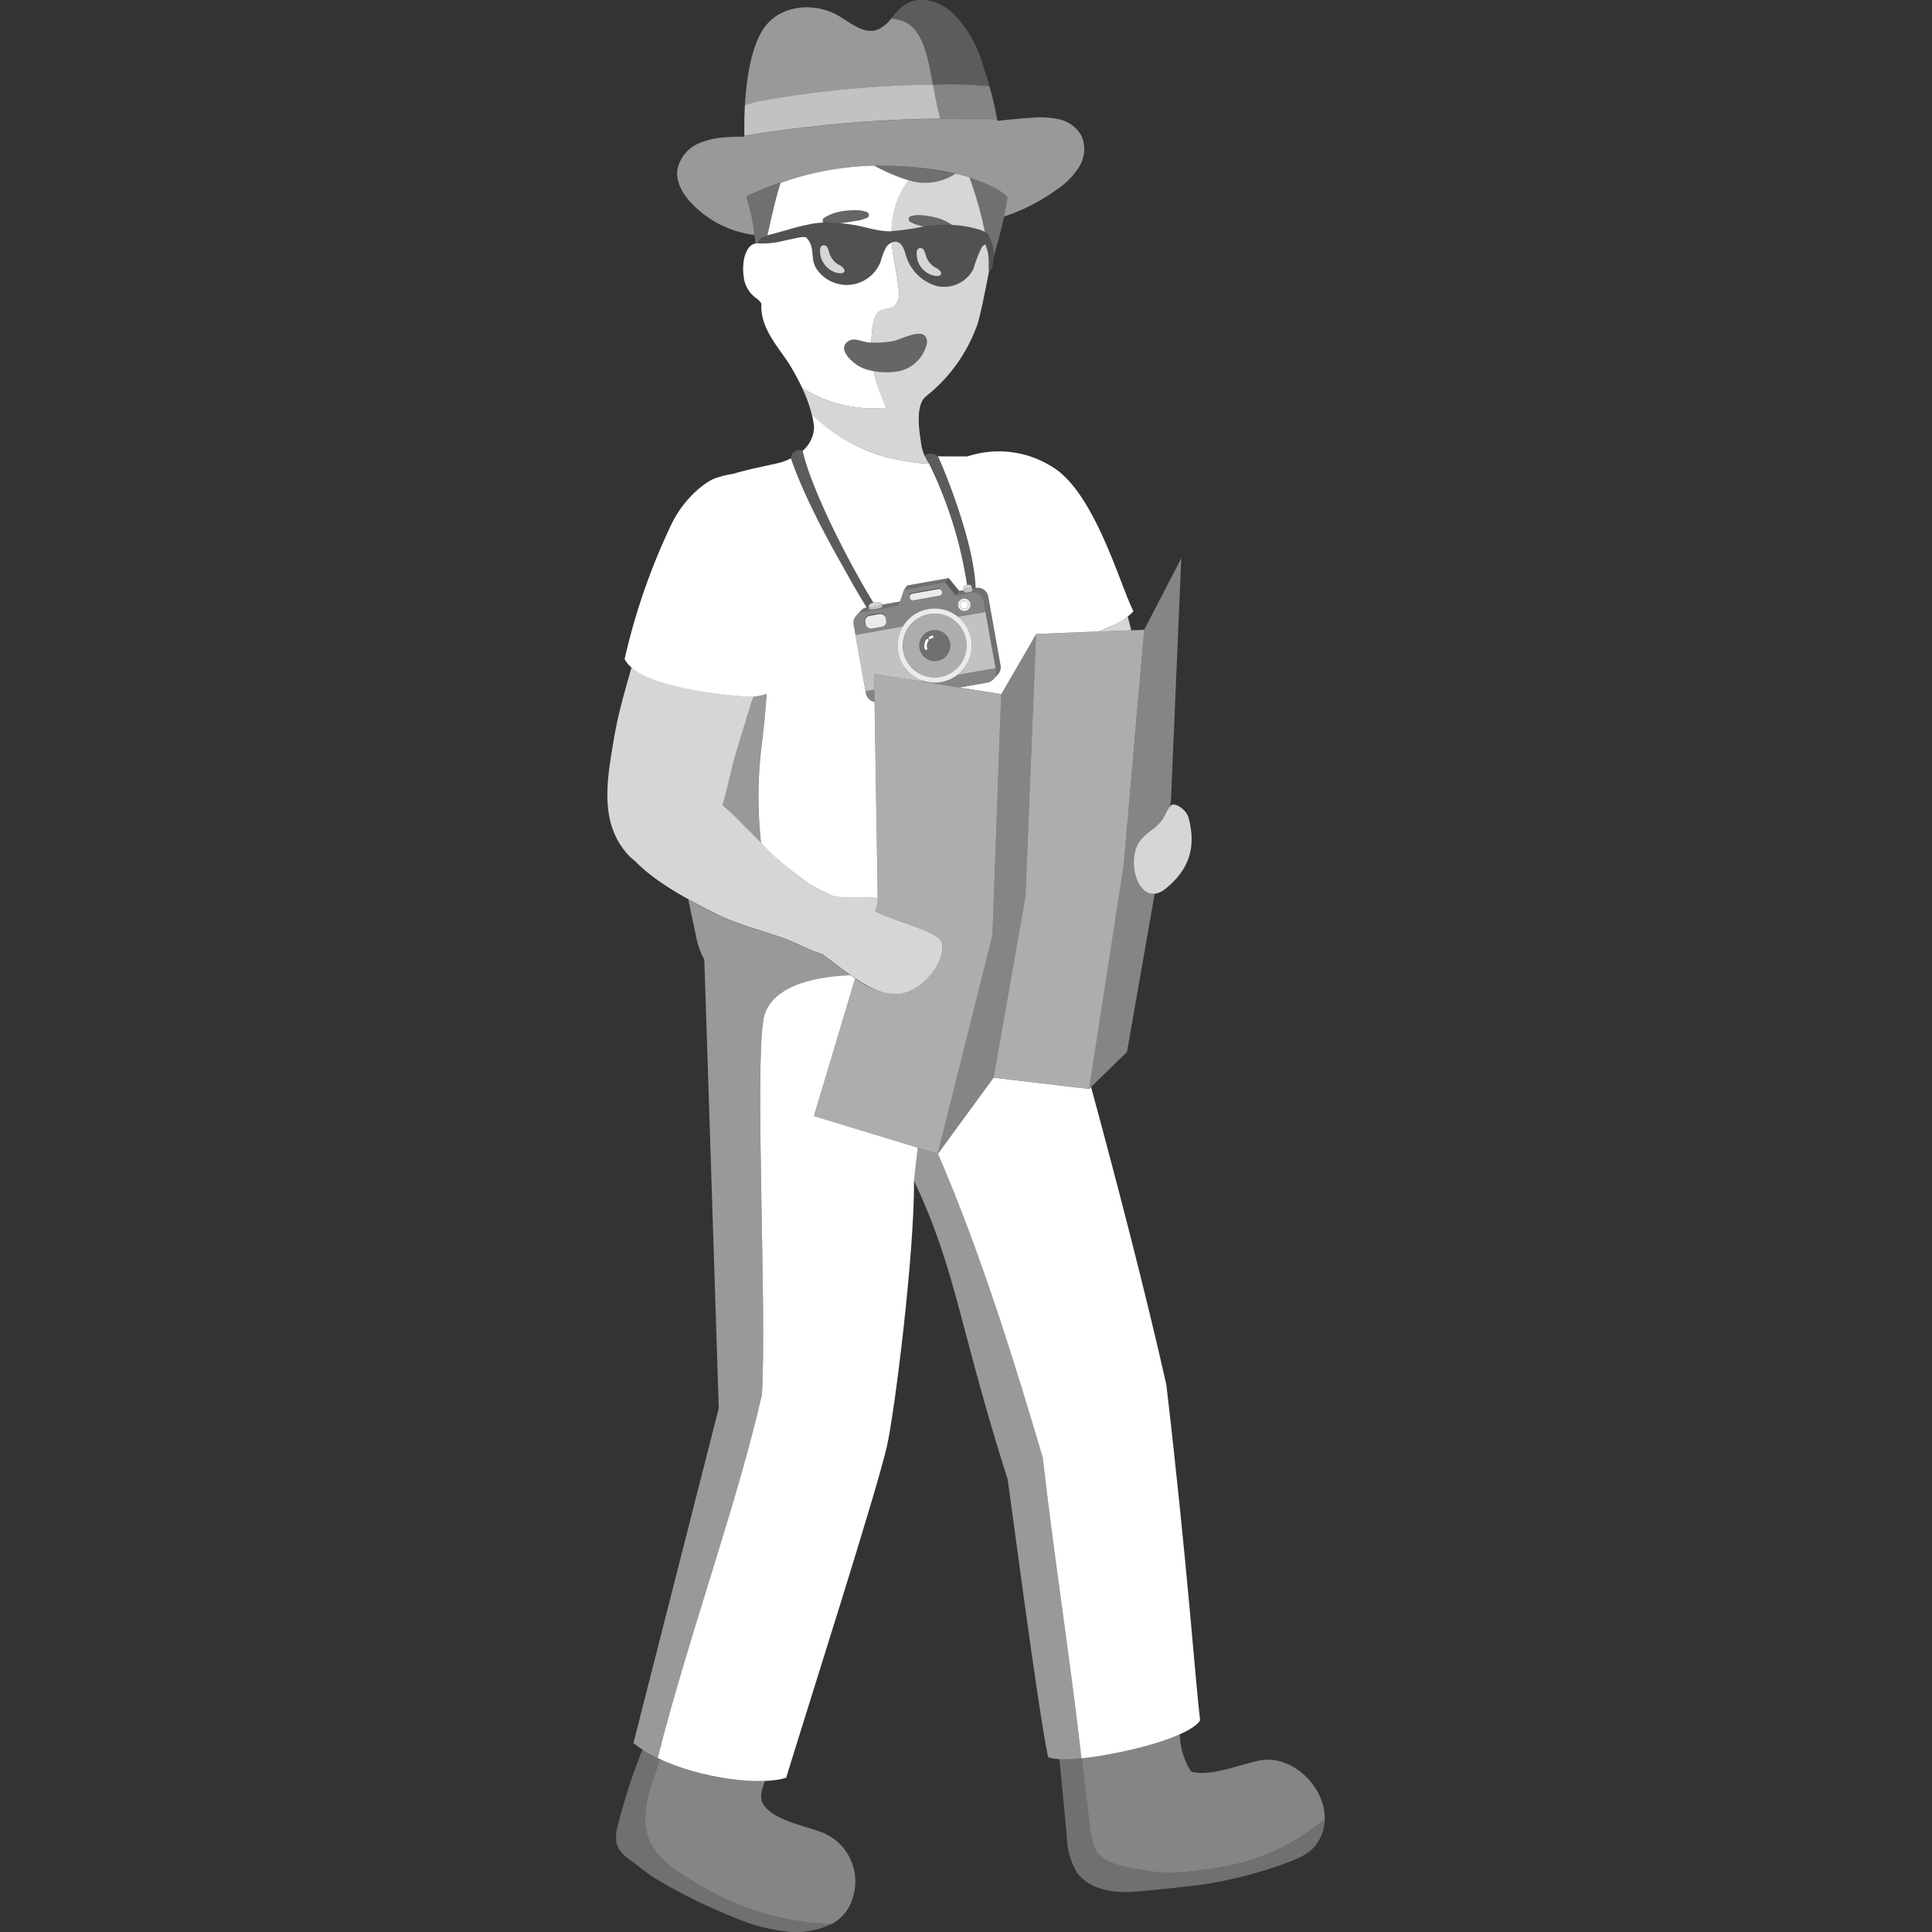 <svg viewBox="0 0 300 300" xmlns="http://www.w3.org/2000/svg"><rect x="0" y="0" width="300" height="300" fill="#333333" stroke="none"/><g fill="#fff"><path d="m 150.81 99.23 a 5.75 5.75 0 0 1 -2.16 5.57 l 5.94 -1.06 -1.56 -8.73 -4.27 .76 a 5.73 5.73 0 0 1 2.05 3.46 z" opacity=".7"/><rect height="1.99" opacity=".9" rx=".79" transform="matrix(.985 -.175 .175 .985 -14.79 25.32)" width="3.22" x="134.33" y="95.38"/><path d="m 149.55 92.94 a .98 .98 0 1 0 1.14 .8 .99 .99 0 0 0 -1.14 -.8 z m .28 1.58 a .62 .62 0 1 1 .5 -.73 .62 .62 0 0 1 -.5 .73 z" opacity=".9"/><path d="m 150.27 91.36 c .36 -.07 .64 -.19 .63 -.29 -.04 -.21 -.36 -.32 -.72 -.26 s -.63 .28 -.59 .49 c .02 .1 .32 .12 .68 .06 z" opacity=".8"/><path d="m 135.94 94.11 a 2.25 2.25 0 0 0 .99 -.3 c -.05 -.26 -.54 -.39 -1.1 -.29 s -.98 .39 -.93 .65 a 2.23 2.23 0 0 0 1.04 -.06 z" opacity=".8"/><path d="m 146.8 90.48 l .5 -.71 1.61 1.99 -.49 .71 z" opacity=".2"/><path d="m 140.83 90.92 l -.49 .71 6.46 -1.15 .5 -.71 z" opacity=".3"/><path d="m 144.41 99.25 a .2 .2 0 0 1 -.11 -.38 1.71 1.71 0 0 1 .39 -.18 .2 .2 0 0 1 .25 .12 v .01 a .2 .2 0 0 1 -.12 .26 h -.01 a 1.37 1.37 0 0 0 -.3 .14 .2 .2 0 0 1 -.1 .03 z"/><path d="m 143.79 100.93 a .21 .21 0 0 1 -.19 -.14 1.68 1.68 0 0 1 .24 -1.5 .2 .2 0 0 1 .33 .24 1.27 1.27 0 0 0 -.18 1.14 .2 .2 0 0 1 -.13 .25 h -.01 a .17 .17 0 0 1 -.06 .01 z"/><path d="m 160.88 98.46 l -5.42 9.34 -1.35 37.43 -8.48 33.94 8.65 -11.84 4.95 -28.12 z" opacity=".4"/><path d="m 139.07 57.73 a 5.62 5.62 0 0 0 4.85 -4.3 1.46 1.46 0 0 0 -.26 -1.25 c -.99 -1.01 -3.8 .56 -4.87 .78 a 13.63 13.63 0 0 1 -3.93 .21 c -.93 -.09 -2.1 -.75 -2.98 -.26 -2.18 1.22 .7 3.63 1.96 4.18 a 9.85 9.85 0 0 0 5.23 .64 z" opacity=".25"/><path d="m 124.63 70.01 c 1.33 5.88 7.03 17.14 10.99 23.57 a 2 2 0 0 1 .22 -.06 c .56 -.1 1.05 .03 1.1 .29 l .02 .09 2.79 -.5 .6 -1.77 .5 -.71 6.47 -1.15 1.61 1.99 .73 -.13 -.06 -.33 c -.04 -.2 .21 -.41 .56 -.48 a 65.28 65.28 0 0 0 -5.87 -18.8 c -.3 -.01 -.64 -.03 -.99 -.06 l -.21 -.02 a 29.81 29.81 0 0 1 -4.2 -.67 26.5 26.5 0 0 1 -12.82 -6.92 17.12 17.12 0 0 1 .34 1.97 5.08 5.08 0 0 1 -1.78 3.69 z"/><path d="m 175.66 97.87 c -.17 -.71 -.35 -1.42 -.55 -2.15 a 18.47 18.47 0 0 1 -4.57 2.36 z" opacity=".8"/><path d="m 148.38 26.96 a 8.54 8.54 0 0 1 -7.35 1.01 13.52 13.52 0 0 0 -2.6 7.92 34.17 34.17 0 0 0 5 -.73 l -.03 .01 -.51 -.13 a 6.09 6.09 0 0 1 -1.55 -.59 .48 .48 0 0 1 .1 -.88 4.53 4.53 0 0 1 1.72 -.14 13 13 0 0 1 1.69 .25 8.1 8.1 0 0 1 2.98 1.24 18.31 18.31 0 0 1 4.35 .77 3.69 3.69 0 0 1 .75 .33 58.05 58.05 0 0 0 -2.4 -8.49 c -.7 -.21 -1.41 -.4 -2.15 -.57 z" opacity=".8"/><path d="m 131.13 42.13 a .59 .59 0 0 0 -.11 -.43 2.11 2.11 0 0 0 -.83 -.62 3.21 3.21 0 0 1 -1.41 -1.79 3.24 3.24 0 0 0 -.32 -.88 .65 .65 0 0 0 -.81 -.27 .82 .82 0 0 0 -.31 .7 3.49 3.49 0 0 0 2.63 3.53 c .35 .11 1.08 .13 1.16 -.24 z" opacity=".8"/><path d="m 146.13 42.56 a .59 .59 0 0 0 -.11 -.43 2.13 2.13 0 0 0 -.83 -.62 3.21 3.21 0 0 1 -1.41 -1.79 3.2 3.2 0 0 0 -.32 -.88 .65 .65 0 0 0 -.81 -.27 .82 .82 0 0 0 -.31 .7 3.49 3.49 0 0 0 2.63 3.53 c .35 .1 1.07 .13 1.16 -.24 z" opacity=".8"/><path d="m 130.48 34.64 c .32 -.04 .65 -.09 .97 -.13 l 1.58 -.26 a 6.09 6.09 0 0 0 1.59 -.45 h .01 a .47 .47 0 0 0 .24 -.26 .48 .48 0 0 0 -.27 -.63 4.53 4.53 0 0 0 -1.71 -.29 13.05 13.05 0 0 0 -1.7 .1 7.69 7.69 0 0 0 -3.24 1.07 .53 .53 0 0 0 -.23 .38 .52 .52 0 0 0 .11 .37 19.9 19.9 0 0 1 2.65 .1 z" opacity=".25"/><path d="m 135.75 25.72 a 47.38 47.38 0 0 0 -14.54 2.66 c -.99 3.1 -1.68 6.7 -2.06 8.17 .13 -.05 .25 -.08 .33 -.1 .98 -.23 2.27 -.62 3.09 -.84 a 24.73 24.73 0 0 1 2.99 -.74 c .03 -.01 .05 -.02 .08 -.03 a 12.11 12.11 0 0 1 2.21 -.27 .52 .52 0 0 1 -.11 -.37 .53 .53 0 0 1 .23 -.38 7.69 7.69 0 0 1 3.23 -1.08 13.05 13.05 0 0 1 1.7 -.1 4.53 4.53 0 0 1 1.71 .29 .48 .48 0 0 1 .27 .63 .47 .47 0 0 1 -.24 .26 h -.01 a 6.09 6.09 0 0 1 -1.59 .45 l -1.58 .26 c -.33 .04 -.65 .08 -.97 .13 .65 .06 1.3 .14 1.91 .24 1.75 .27 3.45 .89 5.22 1 .28 .02 .55 .02 .83 .01 a 13.52 13.52 0 0 1 2.6 -7.92 28.31 28.31 0 0 1 -5.27 -2.26 z"/><path d="m 115.93 30.49 h -.01 c .01 .04 .03 .08 .04 .12 .05 .14 .1 .28 .15 .44 .02 .06 .04 .12 .05 .18 .09 .3 .17 .61 .25 .95 .03 .12 .05 .23 .08 .35 .04 .17 .07 .34 .11 .52 .04 .2 .08 .4 .11 .61 s .07 .41 .11 .62 c .04 .23 .08 .47 .11 .7 .02 .13 .04 .26 .06 .4 .05 .35 .1 .7 .15 1.05 q .09 .69 .18 1.4 a 1.6 1.6 0 0 1 .32 -.03 v -.04 l .01 .02 .04 .01 c -.18 -.57 .85 -1.04 1.46 -1.25 .39 -1.47 1.08 -5.07 2.06 -8.17 a 53.42 53.42 0 0 0 -5.28 2.12 z" opacity=".3"/><path d="m 135.76 25.72 a 28.31 28.31 0 0 0 5.27 2.26 8.54 8.54 0 0 0 7.35 -1.01 54.99 54.99 0 0 0 -12.62 -1.25 z" opacity=".3"/><path d="m 155.93 33.63 c .23 -1.02 .42 -2.04 .57 -3 a 15.41 15.41 0 0 0 -5.98 -3.1 58.05 58.05 0 0 1 2.4 8.49 1.4 1.4 0 0 1 .65 .67 6.27 6.27 0 0 1 .74 2.57 v .55 c .5 -1.7 1.12 -3.95 1.62 -6.18 z" opacity=".3"/><path d="m 153.51 40.09 c -.01 -.09 -.02 -.18 -.03 -.27 a 5.08 5.08 0 0 0 -.51 -1.87 l -.01 -.01 a 1.55 1.55 0 0 0 -.52 .47 20.37 20.37 0 0 0 -1.29 3.34 5.07 5.07 0 0 1 -5.82 2.62 6.97 6.97 0 0 1 -4.67 -4.75 c -.25 -.8 -.49 -1.76 -1.29 -2.03 a 1.26 1.26 0 0 0 -.9 .06 c .04 .55 .1 1.12 .2 1.72 .32 1.95 .77 3.89 .89 5.86 a 2.58 2.58 0 0 1 -.75 2.35 c -.69 .48 -1.71 .28 -2.37 .81 a 2.35 2.35 0 0 0 -.68 1.22 14.2 14.2 0 0 0 -.45 3.58 13.66 13.66 0 0 0 3.46 -.24 c 1.07 -.21 3.89 -1.79 4.87 -.78 a 1.46 1.46 0 0 1 .26 1.25 5.62 5.62 0 0 1 -4.85 4.3 10.3 10.3 0 0 1 -3.4 -.1 c .08 .45 .17 .88 .28 1.26 .42 1.53 1.67 4.44 1.67 4.44 a 20.91 20.91 0 0 1 -13.05 -3.08 21.07 21.07 0 0 1 1.49 4.1 c 6.23 6.23 14.36 7.54 18.25 7.67 a 7.11 7.11 0 0 1 -1.3 -3.48 c -.28 -1.72 -.85 -5.58 .74 -6.94 a 24.77 24.77 0 0 0 8.04 -11.21 c .51 -1.52 1.54 -6.85 1.79 -8.2 -.07 -.67 .01 -1.41 -.05 -2.09 z" opacity=".8"/><path d="m 135.67 57.63 a 8.54 8.54 0 0 1 -1.85 -.54 c -1.25 -.55 -4.13 -2.96 -1.96 -4.18 .88 -.49 2.05 .17 2.98 .26 .16 .02 .32 .02 .47 .03 a 14.2 14.2 0 0 1 .45 -3.58 2.35 2.35 0 0 1 .68 -1.22 c .66 -.53 1.68 -.33 2.37 -.81 a 2.58 2.58 0 0 0 .75 -2.35 c -.13 -1.97 -.58 -3.91 -.89 -5.86 -.1 -.6 -.15 -1.16 -.2 -1.72 a 2.1 2.1 0 0 0 -.94 .83 11.62 11.62 0 0 0 -.77 2.07 5.64 5.64 0 0 1 -9.84 1.37 3.56 3.56 0 0 1 -.66 -1.68 c -.16 -1.04 -.07 -2.13 -.81 -3.06 l -.23 -.28 -.01 -.01 c -.34 -.28 -1.94 .15 -2.33 .23 -.64 .12 -1.76 .39 -2.4 .51 a 13.96 13.96 0 0 1 -2.8 .15 h -.04 l -.01 -.02 v .03 a 1.44 1.44 0 0 0 -.45 .04 c -1.42 .37 -2.14 2.93 -1.61 5.7 a 4.84 4.84 0 0 0 1.97 2.85 2.6 2.6 0 0 1 .69 .76 c -.27 3.96 2.97 7.07 4.59 9.82 .67 1.14 1.25 2.23 1.75 3.28 a 20.91 20.91 0 0 0 13.05 3.08 s -1.25 -2.91 -1.67 -4.44 a 12.34 12.34 0 0 1 -.28 -1.26 z"/><path d="m 154.31 39.26 a 6.27 6.27 0 0 0 -.74 -2.57 2.13 2.13 0 0 0 -1.4 -1 18.38 18.38 0 0 0 -7.75 -.68 c -2.28 .29 -4.53 1.01 -6.82 .87 -1.77 -.11 -3.47 -.72 -5.22 -1 a 18.58 18.58 0 0 0 -6.76 -.06 c -.03 .01 -.05 .02 -.08 .03 a 24.73 24.73 0 0 0 -2.99 .74 c -.82 .22 -2.11 .61 -3.09 .84 -.43 .1 -2.01 .65 -1.79 1.35 a 13.96 13.96 0 0 0 2.8 -.15 c .64 -.12 1.76 -.39 2.4 -.51 .39 -.08 1.99 -.51 2.33 -.23 l .01 .01 .23 .28 c .75 .93 .65 2.02 .81 3.06 a 3.56 3.56 0 0 0 .66 1.68 5.64 5.64 0 0 0 9.84 -1.37 11.62 11.62 0 0 1 .77 -2.07 1.69 1.69 0 0 1 1.84 -.89 c .79 .27 1.04 1.23 1.29 2.03 a 6.97 6.97 0 0 0 4.67 4.75 5.07 5.07 0 0 0 5.82 -2.62 20.37 20.37 0 0 1 1.29 -3.34 1.55 1.55 0 0 1 .52 -.47 l .01 .01 a 5.4 5.4 0 0 1 .53 2 c .09 .73 -.02 1.54 .08 2.27 a 1.08 1.08 0 0 0 .48 -.62 7.32 7.32 0 0 0 .26 -2.34 z m -24.33 3.13 a 3.49 3.49 0 0 1 -2.63 -3.53 .82 .82 0 0 1 .31 -.7 .66 .66 0 0 1 .81 .27 3.24 3.24 0 0 1 .32 .88 3.21 3.21 0 0 0 1.41 1.79 2.11 2.11 0 0 1 .83 .62 .59 .59 0 0 1 .11 .43 c -.09 .35 -.82 .33 -1.17 .24 z m 15 .43 a 3.49 3.49 0 0 1 -2.63 -3.53 .82 .82 0 0 1 .31 -.7 .65 .65 0 0 1 .81 .27 3.2 3.2 0 0 1 .32 .88 3.21 3.21 0 0 0 1.41 1.79 2.13 2.13 0 0 1 .83 .62 .59 .59 0 0 1 .11 .43 c -.09 .36 -.81 .34 -1.16 .25 z" opacity=".15"/><path d="m 141.33 34.45 a 6.09 6.09 0 0 0 1.55 .59 l .51 .13 c .34 -.06 .68 -.11 1.02 -.16 a 18.31 18.31 0 0 1 3.4 -.09 8.1 8.1 0 0 0 -2.98 -1.24 13 13 0 0 0 -1.69 -.25 4.53 4.53 0 0 0 -1.72 .14 .48 .48 0 0 0 -.1 .88 z" opacity=".25"/><path d="m 117.91 15.72 a 162.34 162.34 0 0 1 26.6 -2.56 l .36 -.01 c -.24 -1.31 -.46 -2.54 -.71 -3.57 -.61 -2.52 -1.54 -5.41 -3.97 -6.31 a 8.42 8.42 0 0 0 -1.82 -.38 5.09 5.09 0 0 1 -2.24 1.76 c -2.05 .65 -4.01 -1.08 -5.89 -2.18 -3.76 -2.22 -9.14 -1.73 -11.64 1.93 -1.92 2.81 -2.69 7.61 -2.93 11.95 a 12.6 12.6 0 0 1 2.24 -.63 z" opacity=".5"/><path d="m 153.65 13.42 a 60.63 60.63 0 0 0 -8.78 -.27 c .31 1.69 .65 3.51 1.13 5.27 2.94 -.04 5.89 .01 8.83 .1 a 52.02 52.02 0 0 0 -1.18 -5.1 z" opacity=".4"/><path d="m 144.87 13.15 a 60.63 60.63 0 0 1 8.78 .27 c -.47 -1.68 -.93 -3.06 -1.15 -3.74 a 18.64 18.64 0 0 0 -4.37 -7.46 c -2.08 -2.13 -5.57 -3.08 -7.91 -1.3 a 12.57 12.57 0 0 0 -1.85 1.97 8.42 8.42 0 0 1 1.82 .38 c 2.43 .9 3.36 3.79 3.97 6.31 a 31.39 31.39 0 0 1 .71 3.57 z" opacity=".2"/><path d="m 167.93 21.08 a 5.31 5.31 0 0 0 -3.49 -2.56 14.11 14.11 0 0 0 -4.44 -.22 c -1.72 .11 -3.43 .28 -5.14 .47 -.01 -.08 -.02 -.16 -.04 -.24 -2.94 -.09 -5.89 -.14 -8.83 -.1 a 201.63 201.63 0 0 0 -30.41 2.69 v .1 c -.49 0 -.98 0 -1.47 .02 s -.99 .04 -1.49 .08 a 12.05 12.05 0 0 0 -3.98 .89 5.65 5.65 0 0 0 -3.45 4.1 c -.3 2.12 1.02 4.13 2.55 5.62 a 16.17 16.17 0 0 0 9.39 4.55 29.63 29.63 0 0 0 -1.23 -5.99 h .01 a 49.65 49.65 0 0 1 19.82 -4.77 c 7.73 -.09 16.87 1.27 20.75 4.91 -.15 .96 -.35 1.98 -.57 3 a 30.23 30.23 0 0 0 8.21 -4.21 11.74 11.74 0 0 0 3.47 -3.55 5.21 5.21 0 0 0 .34 -4.79 z" opacity=".5"/><path d="m 144.51 13.15 a 162.34 162.34 0 0 0 -26.6 2.56 12.56 12.56 0 0 0 -2.24 .64 c -.1 1.71 -.11 3.34 -.08 4.75 a 201.62 201.62 0 0 1 30.42 -2.69 c -.49 -1.76 -.83 -3.58 -1.13 -5.27 z" opacity=".7"/><path d="m 151.53 91.29 a 1.66 1.66 0 0 1 1.92 1.34 l 1.91 10.7 a 1.64 1.64 0 0 1 -.31 1.28 l -.01 .01 a 1.66 1.66 0 0 1 -.2 .22 l -.56 .61 h -.01 a 1.63 1.63 0 0 1 -.94 .54 l -4.33 .77 6.48 1.03 5.42 -9.34 9.68 -.39 c 2.07 -.78 4.32 -1.88 5.42 -3.15 -1.99 -3.86 -5.62 -17.08 -11.7 -21.8 a 15.54 15.54 0 0 0 -14.07 -2.24 c -1.66 .01 -3.32 .01 -4.6 -.02 .5 .93 5.61 12.97 5.86 20.45 z"/><path d="m 136.29 139.44 l -.49 -30.44 a 1.65 1.65 0 0 1 -1.34 -1.33 l -1.91 -10.7 a 1.64 1.64 0 0 1 .34 -1.31 l .1 -.11 c .02 -.02 .04 -.04 .06 -.06 l .6 -.65 a 1.64 1.64 0 0 1 .93 -.52 c -1.08 -1.71 -2.29 -3.82 -3.26 -5.57 -1.54 -2.75 -6.25 -10.92 -8.5 -17.57 a 12.32 12.32 0 0 1 -1.26 .52 c -1.17 .4 -4.69 .97 -7.65 1.86 a 16.13 16.13 0 0 0 -2.69 .65 c -1.67 .54 -5.1 3.18 -7.07 7.43 a 99.61 99.61 0 0 0 -7.16 20.7 c 2.07 4.08 13.38 5.4 18.71 5.82 a 8.05 8.05 0 0 0 3.34 -.42 c -.21 3.06 -.52 5.9 -.69 7.32 a 65.52 65.52 0 0 0 -.18 15.81 43.86 43.86 0 0 0 7.27 6.22 c 1.03 .66 2.44 1.32 3.86 2.03 2.11 .48 4.75 .17 6.99 .32 z"/><path d="m 181.11 215.02 c -3.2 -14.25 -7.73 -31.65 -11.69 -46.23 l -.3 .3 -14.84 -1.75 -8.64 11.82 c 6.76 15.56 12.32 33.79 16.28 47.2 1.69 14.99 4.11 30.17 6.01 46.67 6.57 -.67 16.88 -3.32 18.42 -5.9 -.74 -6.06 -1.94 -23.89 -5.24 -52.11 z"/><path d="m 145.64 179.15 l -.02 .02 -3.1 -.94 c -.23 1.6 -.37 3.23 -.6 5.11 6.56 13.77 7.05 22.86 14.56 46.42 .08 .25 4.67 35.59 6.26 43.05 .73 .43 2.69 .46 5.19 .21 -1.9 -16.5 -4.32 -31.68 -6.01 -46.67 -3.95 -13.42 -9.52 -31.64 -16.28 -47.2 z" opacity=".5"/><path d="m 117.02 108.14 c -.3 .82 -.59 1.66 -.84 2.52 l -1.49 4.87 c -.39 1.3 -.78 2.6 -1.09 3.92 -.44 1.85 -.88 3.74 -1.42 5.59 a 28.11 28.11 0 0 1 2.88 2.73 l .92 .91 c .73 .72 1.45 1.46 2.18 2.18 a 65.52 65.52 0 0 1 .18 -15.81 c .17 -1.43 .48 -4.27 .69 -7.32 a 7.9 7.9 0 0 1 -2.12 .42 z" opacity=".5"/><path d="m 129.48 149.54 c -.61 -.45 -1.24 -.9 -1.82 -1.37 -2.11 -.61 -4.15 -1.82 -6.14 -2.52 -3.58 -1.25 -7.31 -2.16 -10.7 -3.9 -1.22 -.63 -2.56 -1.32 -3.94 -2.09 .37 1.84 .76 3.67 1.16 5.5 a 12.43 12.43 0 0 0 1.32 3.85 c .33 9.58 2.25 69.64 2.25 69.64 l -13.25 52.02 a 19.35 19.35 0 0 0 3.76 2.33 c 4.7 -18.64 12.37 -39.55 16.19 -56.44 .78 -13.24 -1.1 -50.24 .22 -58.17 .98 -5.93 9.73 -6.82 13.53 -6.95 -.88 -.64 -1.74 -1.29 -2.58 -1.9 z" opacity=".5"/><path d="m 135.73 104.64 l .57 35.53 -.4 1.34 c 4.02 1.94 10 3.15 10.35 4.93 .66 3.3 -3.74 8.26 -7.53 7.93 a 12.79 12.79 0 0 1 -5.95 -2.44 l -6.4 21.39 19.25 5.85 8.49 -33.94 1.35 -37.43 z" opacity=".6"/><path d="m 181.39 125.64 a 3.47 3.47 0 0 1 .43 -.57 c .5 -.53 2.38 .53 2.75 1.95 1.21 4.58 .06 8.02 -3.56 10.96 -4.02 3.26 -6.33 -4.14 -4.04 -7.34 1.15 -1.61 2.75 -1.98 3.72 -3.71 .25 -.43 .44 -.88 .7 -1.29 z" opacity=".8"/><path d="m 146.25 146.44 c -.28 -1.39 -3.97 -2.43 -7.49 -3.74 -.48 -.18 -.96 -.37 -1.43 -.56 l -.08 -.03 c -.47 -.19 -.92 -.39 -1.35 -.6 l .4 -1.34 -.01 -.73 c -2.24 -.15 -4.88 .16 -6.98 -.33 -1.42 -.72 -2.83 -1.38 -3.87 -2.04 -3.57 -2.28 -6.44 -5.43 -9.45 -8.4 l -.92 -.91 a 28.11 28.11 0 0 0 -2.88 -2.73 c .54 -1.85 .98 -3.74 1.42 -5.59 .31 -1.33 .7 -2.63 1.09 -3.92 l 1.49 -4.87 c .25 -.86 .54 -1.69 .84 -2.52 a 8.59 8.59 0 0 1 -1.32 0 c -4.72 -.38 -14.1 -1.45 -17.63 -4.52 -.03 .1 -.07 .2 -.1 .3 -.46 1.68 -.93 3.25 -1.38 5.01 a 61.46 61.46 0 0 0 -1.32 6.09 c -1.01 6.02 -2.28 12.78 2.26 17.73 a 8.73 8.73 0 0 0 1.01 .92 c 3.43 3.51 8.49 6.11 12.3 8.07 3.39 1.74 7.12 2.65 10.7 3.9 1.99 .7 4.03 1.91 6.14 2.52 .58 .47 1.21 .92 1.82 1.37 2.73 2 5.72 4.54 9.24 4.84 3.77 .34 8.17 -4.61 7.5 -7.92 z" opacity=".8"/><path d="m 127.9 284.64 c -2.51 -1.07 -8.31 -2 -9.55 -4.81 -.37 -.84 -.03 -2.08 .44 -3.29 a 38.82 38.82 0 0 1 -16.3 -3.37 q -.33 .96 -.66 1.93 c -.38 1.11 -.76 2.23 -1.06 3.37 a 15.24 15.24 0 0 0 -.58 4.23 c .11 5.23 4.6 7.69 8.6 10.07 a 42.07 42.07 0 0 0 19.84 5.94 c .18 .01 .36 .02 .55 .03 a 6.58 6.58 0 0 0 3.26 -4.17 8.16 8.16 0 0 0 -4.54 -9.93 z" opacity=".4"/><path d="m 108.79 292.76 c -4 -2.39 -8.49 -4.84 -8.6 -10.07 a 15.24 15.24 0 0 1 .58 -4.23 c .3 -1.14 .68 -2.26 1.06 -3.37 q .33 -.97 .66 -1.93 c -.12 -.06 -.25 -.11 -.38 -.17 a 22.03 22.03 0 0 1 -2.35 -1.32 90.42 90.42 0 0 0 -3.79 11.65 6.34 6.34 0 0 0 -.27 2.66 c .34 1.88 1.96 2.62 3.3 3.7 a 28.83 28.83 0 0 0 4.16 2.84 90.54 90.54 0 0 0 11.17 5.36 28.13 28.13 0 0 0 7.67 2.03 12.69 12.69 0 0 0 7.17 -1.18 c -.19 -.01 -.37 -.03 -.55 -.03 a 42.07 42.07 0 0 1 -19.83 -5.94 z" opacity=".3"/><path d="m 195.36 273.41 c -2.98 .66 -7.66 2.52 -10.39 1.68 a 10.8 10.8 0 0 1 -1.76 -5.82 58.02 58.02 0 0 1 -15.2 3.73 l 1.16 9.9 c .07 .58 .14 1.16 .23 1.73 a 10.7 10.7 0 0 0 .67 2.45 c 1.07 2.52 5.71 3.02 8.17 3.43 3.45 .57 7.24 .08 10.69 -.48 a 33.18 33.18 0 0 0 16.77 -7.59 c .08 -5.09 -5.19 -10.17 -10.34 -9.03 z" opacity=".4"/><path d="m 188.94 290.03 c -3.45 .56 -7.25 1.05 -10.69 .48 -2.45 -.41 -7.1 -.9 -8.17 -3.43 a 10.7 10.7 0 0 1 -.67 -2.45 c -.1 -.57 -.16 -1.15 -.23 -1.73 l -1.16 -9.9 -.09 .01 a 24.12 24.12 0 0 1 -3.42 .14 q .57 5.97 1.14 11.93 a 11.78 11.78 0 0 0 1.48 5.54 c 1.9 2.83 5.81 3.39 9.21 3.11 2.61 -.22 8.76 -.84 11.05 -1.2 a 67.16 67.16 0 0 0 12.38 -3.26 c 1.8 -.65 3.68 -1.46 4.75 -3.04 a 6.87 6.87 0 0 0 1.19 -3.79 33.18 33.18 0 0 1 -16.77 7.59 z" opacity=".3"/><path d="m 177.67 97.79 l -3.21 36.77 -5.34 34.52 5.88 -5.74 4.3 -24.57 c -2.9 .29 -4.26 -5.43 -2.32 -8.14 1.15 -1.61 2.75 -1.98 3.72 -3.71 .24 -.43 .44 -.88 .69 -1.29 a 4.1 4.1 0 0 1 .27 -.36 l .17 -.98 1.6 -37.62 z" opacity=".4"/><path d="m 154.28 167.33 l 14.84 1.75 5.34 -34.52 3.21 -36.77 -16.79 .67 -1.65 40.75 z" opacity=".6"/><path d="m 150.18 90.81 c .36 -.07 .69 .05 .72 .26 l .06 .33 .5 -.09 c -.26 -7.59 -5.52 -19.89 -5.88 -20.49 -.3 -.42 -1.8 -.62 -1.96 .07 2.79 4.41 5.73 13.94 6.53 19.93 0 0 .01 -.01 .03 -.01 z" opacity=".2"/><path d="m 134.58 94.31 l .34 -.06 -.02 -.09 c -.04 -.22 .27 -.46 .71 -.59 -3.97 -6.44 -9.68 -17.75 -11 -23.61 a 1.36 1.36 0 0 0 -1.74 .81 1.33 1.33 0 0 0 -.08 .36 c 2.24 6.65 6.97 14.84 8.5 17.6 .98 1.75 2.18 3.86 3.26 5.57 z" opacity=".2"/><path d="m 155.35 103.33 l -1.91 -10.7 a 1.66 1.66 0 0 0 -1.92 -1.34 l -.57 .1 .05 .3 c .02 .09 -.26 .22 -.62 .29 s -.67 .04 -.69 -.05 l -.05 -.3 -.73 .13 -.5 .71 2.42 -.43 a 1.66 1.66 0 0 1 1.92 1.34 l 1.91 10.7 a 1.65 1.65 0 0 1 -.39 1.37 h .01 l .56 -.6 a 1.66 1.66 0 0 0 .2 -.22 l .01 -.01 a 1.65 1.65 0 0 0 .3 -1.29 z" opacity=".3"/><rect height="1.03" opacity=".9" rx=".44" transform="matrix(.985 -.175 .175 .985 -13.94 26.62)" width="5.06" x="141.18" y="91.73"/><path d="m 136.95 93.89 l .06 .36 a 4.37 4.37 0 0 1 -2.03 .36 l -.06 -.36 -.34 .06 a 1.64 1.64 0 0 0 -.94 .53 l -.6 .65 a 1.64 1.64 0 0 1 .84 -.43 l 5.62 -1 .23 -.66 z" opacity=".3"/><path d="m 136.93 93.81 a 4.32 4.32 0 0 1 -2.03 .36 l .08 .45 a 4.37 4.37 0 0 0 2.03 -.36 z" opacity=".7"/><path d="m 150.9 91.07 c .02 .09 -.26 .22 -.63 .29 s -.67 .04 -.69 -.06 l .11 .63 c .02 .09 .32 .12 .69 .05 s .64 -.19 .62 -.29 z" opacity=".7"/><path d="m 132.84 98.6 l 7.37 -1.31 a 5.74 5.74 0 0 1 7.87 -2.01 5.89 5.89 0 0 1 .7 .49 l 4.26 -.77 -.29 -1.63 a 1.66 1.66 0 0 0 -1.92 -1.34 l -2.42 .43 -1.62 -1.99 -1.25 .22 -1.95 .35 -3.26 .58 -.83 2.43 -5.62 1 a 1.66 1.66 0 0 0 -1.34 1.92 m 17 -4.03 a .98 .98 0 1 1 -.8 1.14 .98 .98 0 0 1 .8 -1.14 z m -7.98 -.84 l 4.11 -.73 a .45 .45 0 0 1 .52 .36 l .02 .14 a .44 .44 0 0 1 -.36 .51 l -4.11 .73 a .44 .44 0 0 1 -.51 -.36 l -.03 -.14 a .44 .44 0 0 1 .35 -.51 z m -6.61 3.44 l 1.61 -.29 a .8 .8 0 0 1 .92 .64 l .07 .4 a .8 .8 0 0 1 -.64 .92 l -1.61 .29 a .8 .8 0 0 1 -.92 -.64 l -.07 -.4 a .8 .8 0 0 1 .64 -.92 z" opacity=".4"/><path d="m 149.72 93.29 c .34 0 .62 .27 .62 .62 0 .34 -.28 .62 -.62 .62 -.35 0 -.62 -.28 -.62 -.62 0 -.35 .27 -.62 .62 -.62 z"/><path d="m 150.81 99.23 a 5.76 5.76 0 1 0 -4.66 6.68 5.76 5.76 0 0 0 4.66 -6.68 z m -4.8 5.88 a 4.95 4.95 0 1 1 4 -5.74 4.95 4.95 0 0 1 -4 5.74 z" opacity=".9"/><path d="m 150.02 99.37 a 4.95 4.95 0 1 0 -4 5.74 4.95 4.95 0 0 0 4 -5.74 z m -4.45 3.24 a 2.41 2.41 0 1 1 1.95 -2.79 2.41 2.41 0 0 1 -1.95 2.79 z" opacity=".6"/><path d="m 147.51 99.81 a 2.41 2.41 0 1 0 -1.95 2.79 2.41 2.41 0 0 0 1.95 -2.79 z m -3.34 -.28 a 1.27 1.27 0 0 0 -.18 1.14 .2 .2 0 0 1 -.13 .25 h -.01 a .2 .2 0 0 1 -.06 .01 .21 .21 0 0 1 -.19 -.14 1.68 1.68 0 0 1 .24 -1.5 .2 .2 0 0 1 .33 .24 z m .64 -.46 a 1.37 1.37 0 0 0 -.3 .14 .2 .2 0 0 1 -.11 .03 .2 .2 0 0 1 -.11 -.38 1.71 1.71 0 0 1 .39 -.18 .2 .2 0 0 1 .25 .12 v .01 a .2 .2 0 0 1 -.12 .26 h -.01 z" opacity=".3"/><path d="m 135.8 109 l -.03 -1.91 -1.37 .24 .06 .34 a 1.65 1.65 0 0 0 1.34 1.33 z" opacity=".4"/><path d="m 148.99 106.76 l 4.33 -.77 a 1.66 1.66 0 0 0 1.34 -1.92 l -.06 -.34 -5.94 1.06 a 5.73 5.73 0 0 1 -5.24 .93 l -.43 .08 z" opacity=".4"/><path d="m 135.77 107.09 l -.04 -2.45 7.26 1.16 .43 -.08 a 5.75 5.75 0 0 1 -3.21 -8.44 l -7.37 1.32 1.56 8.73 z" opacity=".7"/><path d="m 132.78 151.93 c -.24 -.16 -.48 -.33 -.72 -.5 -3.8 .13 -12.55 1.02 -13.53 6.95 -1.32 7.93 .55 44.93 -.22 58.17 -3.82 16.89 -11.49 37.8 -16.19 56.44 6.74 3.28 16.32 4.32 19.96 3.04 3.58 -11.68 13.99 -44.25 15.63 -51.41 1.21 -5.27 4.3 -30.03 4.22 -41.29 .23 -1.88 .37 -3.52 .6 -5.11 l -16.15 -4.91 z"/></g></svg>